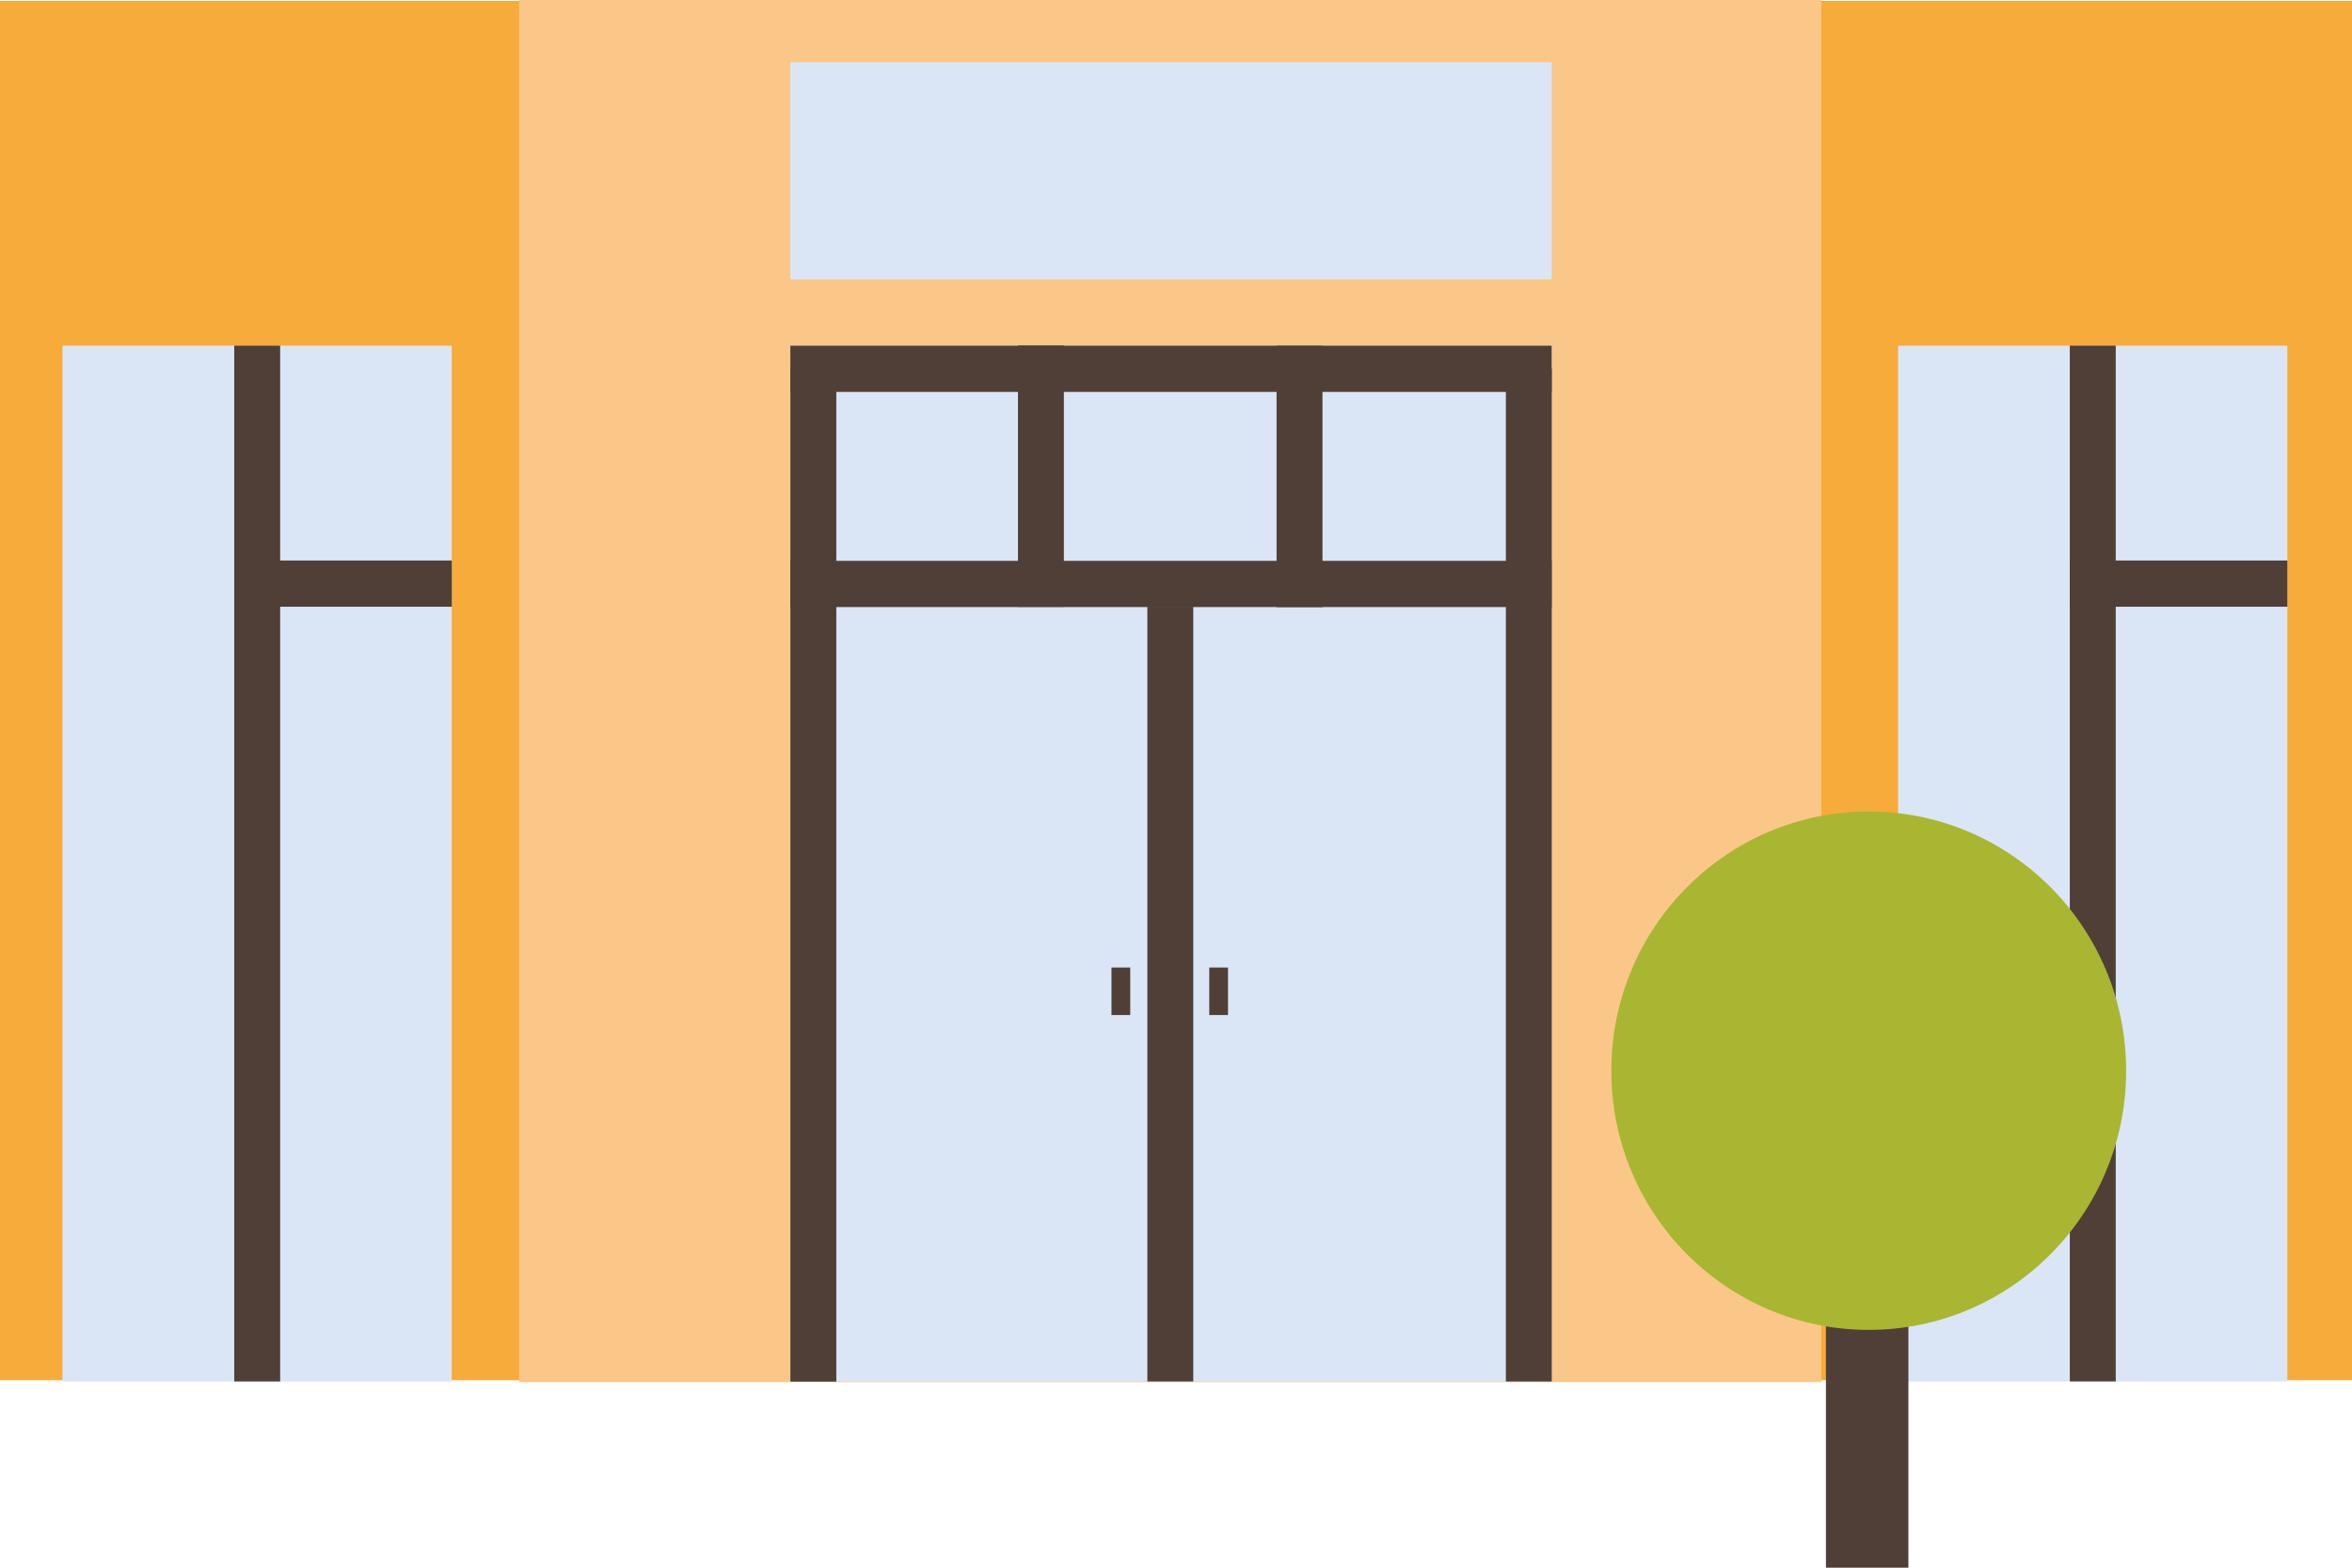 <svg width="96" height="64" viewBox="0 0 96 64" fill="none" xmlns="http://www.w3.org/2000/svg">
<path d="M96 0.038H0V56.346H96V0.038Z" fill="#F7AB3B"/>
<path d="M93.361 14.112H77.473V56.398H93.361V14.112Z" fill="#DAE6F6"/>
<path d="M18.437 14.112H2.55V56.398H18.437V14.112Z" fill="#DAE6F6"/>
<path d="M74.337 0H21.192V56.424H74.337V0Z" fill="#FAC789"/>
<path d="M63.333 14.112H32.259V56.398H63.333V14.112Z" fill="#DAE6F6"/>
<path d="M63.333 2.543H32.259V11.403H63.333V2.543Z" fill="#DAE6F6"/>
<path d="M63.333 14.112H32.259V16H63.333V14.112Z" fill="#4F3F37"/>
<path d="M63.333 22.896H32.259V24.783H63.333V22.896Z" fill="#4F3F37"/>
<path d="M41.55 14.105V24.776H43.424V14.105H41.55Z" fill="#4F3F37"/>
<path d="M52.105 14.115V24.786H53.979V14.115H52.105Z" fill="#4F3F37"/>
<path d="M84.487 24.77H93.362V22.883H84.487V24.77Z" fill="#4F3F37"/>
<path d="M46.831 24.77V56.397H48.705V24.77H46.831Z" fill="#4F3F37"/>
<path d="M84.482 14.11V56.395H86.357V14.11H84.482Z" fill="#4F3F37"/>
<path d="M9.567 24.77H18.441V22.883H9.567V24.77Z" fill="#4F3F37"/>
<path d="M9.561 14.111L9.561 56.397H11.435L11.435 14.111H9.561Z" fill="#4F3F37"/>
<path d="M34.135 56.404L34.135 15.055H32.26L32.26 56.404H34.135Z" fill="#4F3F37"/>
<path d="M63.338 56.399L63.338 15.051H61.464L61.464 56.399H63.338Z" fill="#4F3F37"/>
<path d="M50.123 39.499H49.358V41.438H50.123V39.499Z" fill="#4F3F37"/>
<path d="M46.132 39.499H45.367V41.438H46.132V39.499Z" fill="#4F3F37"/>
<path d="M77.894 53.92H74.528V64H77.894V53.92Z" fill="#4F3F37"/>
<path d="M76.275 54.292C82.078 54.292 86.781 49.555 86.781 43.711C86.781 37.867 82.078 33.13 76.275 33.13C70.472 33.13 65.768 37.867 65.768 43.711C65.768 49.555 70.472 54.292 76.275 54.292Z" fill="#A9B631"/>
</svg>
